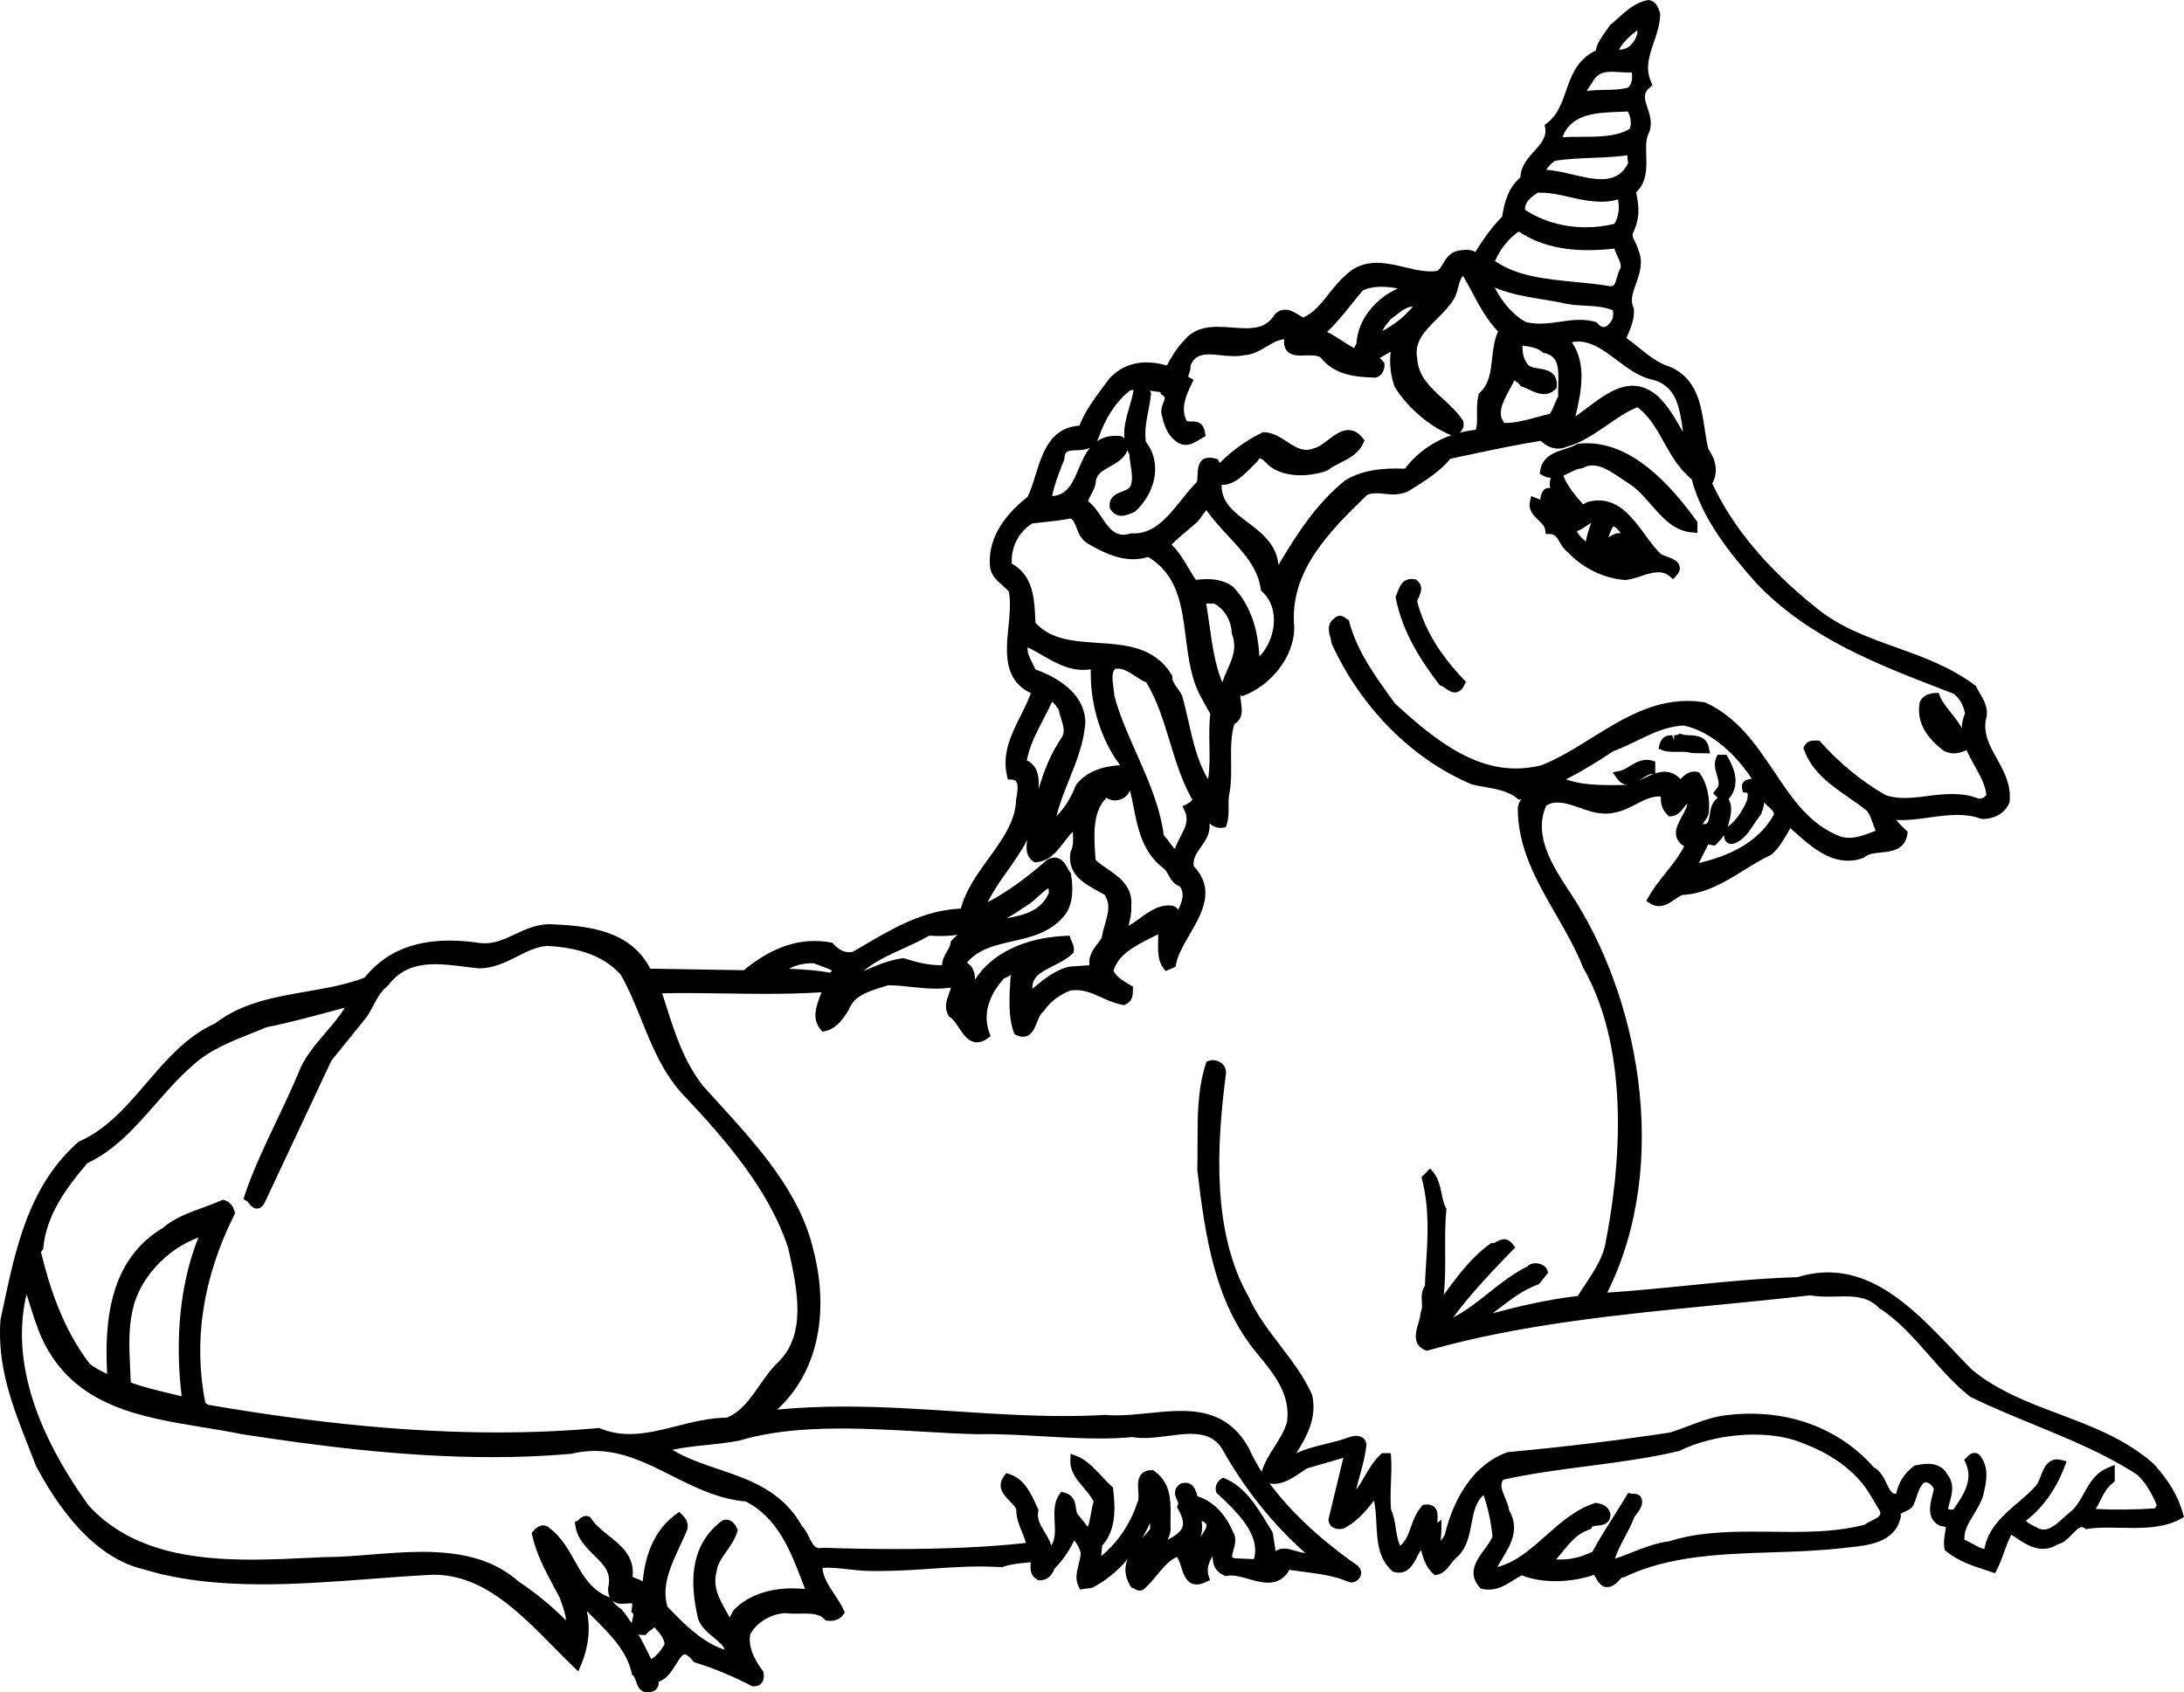 <?xml version="1.0" encoding="utf-8"?>
<!-- Generator: Adobe Illustrator 17.0.0, SVG Export Plug-In . SVG Version: 6.00 Build 0)  -->
<!DOCTYPE svg PUBLIC "-//W3C//DTD SVG 1.1//EN" "http://www.w3.org/Graphics/SVG/1.1/DTD/svg11.dtd">
<svg version="1.1" id="Layer_1" xmlns="http://www.w3.org/2000/svg" xmlns:xlink="http://www.w3.org/1999/xlink" x="0px" y="0px"
	 width="217.089px" height="168.237px" viewBox="0 0 217.089 168.237" enable-background="new 0 0 217.089 168.237"
	 xml:space="preserve">
<path d="M216.981,150.424c-0.478-1.696-1.421-3.292-2.922-4.914c-2.759-2.444-6.113-3.707-9.356-4.928
	c-3.042-1.146-6.188-2.329-8.726-4.454c-0.581-0.587-1.165-1.203-1.757-1.827c-3.473-3.663-7.409-7.813-12.51-7.813
	c-0.992,0-2.01,0.158-3.026,0.47c-3.904,0.128-7.409,0.479-11.119,0.851c-2.504,0.25-5.089,0.509-7.807,0.691
	c6.453-12.936,3.046-29.769-3.788-39.919c-1.617-2.473-3.623-5.542-2.26-8.513c0.908-0.542,2.017-0.229,3.225,0.203
	c0.844,0.301,1.715,0.612,2.661,0.612c0.354,0,0.702-0.046,0.995-0.127c0.729-0.137,1.399-0.485,2.048-0.821
	c0.847-0.439,1.661-0.841,2.449-0.745c-0.015,0.652,0.091,1.301,0.675,1.827l0.156,0.141l0.21-0.013
	c0.61-0.038,0.99-0.532,1.296-0.93c0.071-0.093,0.189-0.246,0.31-0.347c-0.067,0.41-0.313,0.856-0.551,1.291
	c-0.379,0.691-0.771,1.405-0.522,2.118c0.117,0.338,0.361,0.621,0.74,0.855c-0.449,0.889-1.108,1.722-1.802,2.597
	c-0.61,0.771-1.241,1.567-1.729,2.421l-0.236,0.416l0.404,0.255c0.271,0.171,0.559,0.257,0.856,0.257
	c0.607,0,1.126-0.356,1.584-0.672c0.266-0.183,0.518-0.356,0.743-0.436c2.372-0.135,4.283-1.321,6.133-2.468
	c0.894-0.555,1.738-1.078,2.631-1.49l0.122-0.08c0.74-0.657,1.181-1.432,1.607-2.181c0.08-0.143,0.161-0.284,0.243-0.424
	c0.146,0.128,0.293,0.259,0.443,0.393c1.498,1.332,3.195,2.842,5.295,2.842c0.497,0,0.997-0.088,1.487-0.261l0.17-0.102
	c0.369-0.335,0.981-0.394,1.63-0.456c0.992-0.096,2.352-0.226,2.604-1.79l0.044-0.266l-0.199-0.183
	c-0.354-0.325-0.691-0.649-0.945-0.993c1.105,0.062,2.313-0.104,3.43-0.265c1.843-0.266,3.595-0.401,4.931,0.133l0.186,0.036
	c1.269,0,2.274-0.604,2.692-1.614l0.036-0.149c0.143-1.688-0.582-2.992-1.283-4.255c-0.703-1.265-1.366-2.46-1.076-3.9
	c0.32-1.013-0.211-1.912-0.638-2.636c-0.112-0.191-0.224-0.379-0.316-0.564l-0.053-0.104l-0.093-0.071
	c-2.412-1.822-5.167-2.81-7.832-3.766c-2.926-1.05-5.688-2.042-8.087-4.053c-4.785-3.852-8.211-7.97-10.187-12.243
	c0.571-1.03,0.441-2.225-0.377-3.403c-0.17-0.657-0.276-1.362-0.389-2.106c-0.351-2.319-0.748-4.948-3.455-6.093
	c-1.176-0.369-2.107-1.12-3.095-1.916c-0.394-0.317-0.798-0.642-1.22-0.942c0.021-0.048,0.043-0.096,0.064-0.144
	c0.345-0.771,0.735-1.646,0.684-2.689l-0.044-0.184c-0.337-0.735-0.069-1.479,0.239-2.342c0.367-1.026,0.784-2.189,0.228-3.435
	c-0.067-0.292-0.2-0.553-0.318-0.784c-0.237-0.468-0.314-0.668-0.149-0.961c0.667-1.446,0.56-2.532,0.262-3.938
	c1.088-1.029,1.046-2.432,1.008-3.679c-0.026-0.869-0.052-1.69,0.289-2.296l0.042-0.096c0.277-0.889,0.016-1.671-0.216-2.361
	c-0.312-0.931-0.432-1.404,0.229-1.977l0.275-0.239l-0.143-0.335c-0.595-1.395-0.173-2.621,0.274-3.918
	c0.302-0.875,0.613-1.78,0.636-2.779l0.002-0.088l-0.063-0.188c-0.117-0.367-0.313-0.981-0.973-1.145L163.892,0l-0.101,0.016
	c-1.17,0.188-2.068,0.992-2.937,1.77c-0.259,0.232-0.517,0.463-0.776,0.671l-0.117,0.134c-0.13,0.217-0.281,0.426-0.431,0.634
	c-0.367,0.511-0.778,1.082-0.906,1.786c-1.882,0.921-2.437,2.512-2.973,4.053c-0.424,1.216-0.823,2.365-1.872,3.173l-0.237,0.184
	l0.05,0.296c0.156,0.917-0.424,1.564-1.095,2.314c-0.632,0.705-1.341,1.498-1.366,2.592c-1.255,1.1-1.599,2.523-1.813,3.908
	c-1.107,1.132-1.946,2.346-2.672,3.525c-0.492-0.327-1.335-0.241-1.986-0.059c-0.668,0.26-0.973,0.787-1.218,1.21
	c-0.187,0.323-0.336,0.582-0.604,0.732c-1.021,0.146-2.075-0.107-3.208-0.375c-0.912-0.214-1.854-0.437-2.777-0.437
	c-1.272,0-2.316,0.433-3.157,1.293c-0.603,0.517-1.111,1.161-1.603,1.784c-0.769,0.975-1.497,1.899-2.544,2.356
	c-0.153-0.066-0.32-0.17-0.495-0.278c-0.375-0.233-0.801-0.498-1.296-0.498c-0.349,0-0.675,0.131-0.972,0.39l-0.096,0.113
	c-0.593,0.958-1.409,1.348-2.816,1.348c-0.449,0-0.912-0.037-1.374-0.072c-0.488-0.038-0.977-0.076-1.452-0.076
	c-1.035,0-2.35,0.154-3.31,1.319c-0.759,0.758-1.341,1.742-1.75,2.524c-2.354-0.667-4.33-0.237-5.751,1.341
	c-0.197,0.273-0.398,0.543-0.599,0.812c-0.886,1.189-1.8,2.416-2.343,3.831c-2.895,0.189-3.677,2.703-4.37,4.931
	c-0.242,0.781-0.473,1.521-0.779,2.137c-2.678,2.127-3.938,4.444-3.745,6.899c0.093,0.925,0.734,1.478,1.301,1.966
	c0.214,0.186,0.419,0.361,0.579,0.545c0.205,1.076,0.08,2.331-0.042,3.546c-0.246,2.469-0.524,5.252,2.229,6.568
	c-0.262,0.738-0.625,1.464-1.006,2.225c-0.923,1.841-1.877,3.744-1.367,5.979l0.085,0.373l0.382,0.016
	c0.273,0.011,0.376,0.102,0.43,0.169c0.289,0.369,0.099,1.322,0.018,1.767c-0.056,2.203-1.363,4.005-2.748,5.912
	c-1.114,1.536-2.265,3.121-2.753,4.973c-3.669,0.162-6.667,1.917-9.569,3.616c-0.396,0.232-0.793,0.464-1.19,0.692
	c-0.701,0.121-1.283-0.115-1.904-0.787l-0.113-0.122l-0.164-0.03c-2.896-0.531-5.719,0.362-8.639,2.76l-9.295-0.155
	c-1.924-3.751-6.006-4.245-9.693-4.407c-1.47-0.09-2.629,0.463-3.754,0.987c-1.237,0.578-2.325,1.113-3.875,0.812
	c-5.053-0.666-8.629,0.479-11.082,3.503c-1.799,0.695-3.806,1.042-5.749,1.378c-3.164,0.547-6.435,1.111-9.102,3.172
	c-2.834,1.271-4.862,3.639-6.822,5.928c-1.929,2.253-3.923,4.582-6.659,5.792l-0.129,0.082c-4.871,4.3-6.171,10.388-7.428,16.275
	l-0.297,1.408c-0.33,4.646,1.206,8.554,2.69,12.334c0.277,0.705,0.554,1.41,0.846,2.18c3.116,5.85,6.701,9.3,10.626,10.246
	c3.302,1.02,7.194,1.515,11.899,1.515c3.596,0,7.249-0.276,10.782-0.544c2.119-0.161,4.12-0.313,6.072-0.405l0.17-0.002
	c4.822,0,8.4,3.632,11.86,7.143c0.664,0.674,1.317,1.337,1.968,1.962l0.523,0.502l0.283-0.667c0.755-1.775,0.942-3.634,0.567-5.332
	c0.242,0.247,0.485,0.49,0.726,0.73c1.667,1.663,3.241,3.234,3.739,5.441l0.038,0.168l0.134,0.109
	c0.109,0.089,0.18,0.312,0.249,0.526c0.132,0.413,0.353,1.104,1.157,1.104c0.143,0,0.294-0.023,0.5-0.084
	c0.553-0.207,0.609-0.675,0.602-0.975c0.809-0.258,1.313-1.067,1.73-1.739c0.274-0.441,0.616-0.99,0.852-0.99
	c0.066,0,0.322,0.048,0.817,0.668l0.097,0.12l0.148,0.046c1.793,0.548,3.667,1.323,5.569,2.304l0.108,0.056h0.121
	c0.332,0,0.591-0.104,0.771-0.309c0.266-0.301,0.254-0.701,0.214-1.015l-0.017-0.132l-0.079-0.105
	c-1.027-1.372-1.429-2.555-1.228-3.612c0.608-1.151,1.97-1.991,3.422-2.11c0.366,0.05,0.732,0.057,1.014,0.057l0.938-0.01
	c0.906,0,1.557,0.093,1.998,0.557l0.123,0.129l0.177,0.022c0.671,0.08,1.209-0.102,1.556-0.584l0.171-0.238l-0.125-0.266
	c-0.259-0.554-0.6-1.068-0.929-1.566c-0.573-0.865-1.118-1.688-1.162-2.601c0.841-0.044,1.673,0.048,2.561,0.147
	c0.741,0.083,1.507,0.169,2.285,0.169l0.266-0.004l0.519,0.003c1.892,0,3.602-0.117,5.254-0.231
	c2.273-0.156,4.398-0.302,6.871-0.153l0.104,0.007l0.099-0.037c0.662-0.243,1.384-0.317,2.147-0.396
	c0.194-0.021,0.389-0.04,0.582-0.063c0.004,0.087,0.001,0.183-0.005,0.297c-0.018,0.41-0.046,1.029,0.662,1.434l0.115,0.065h0.133
	c0.686,0,1.179-0.388,1.466-1.151c0.816-0.835,1.462-1.763,1.96-2.818c0.318,0.399,0.558,0.863,0.641,1.24
	c0,0.363-0.097,0.743-0.198,1.145c-0.181,0.709-0.367,1.442-0.028,2.167l0.157,0.335l1.129-0.16l0.162-0.053
	c1.394-0.731,2.519-1.713,3.424-2.782c-0.293,0.757-0.312,1.612,0.262,2.593l0.142,0.221l0.206,0.051
	c0.134,0.095,0.335,0.238,0.604,0.238c0.168,0,0.406-0.057,0.612-0.317c0.441-0.408,0.806-0.853,1.158-1.281
	c0.602-0.733,1.129-1.375,1.925-1.745c0.199,0.229,0.327,0.64,0.452,1.039c0.225,0.716,0.531,1.695,1.53,1.695
	c0.279,0,0.582-0.081,0.926-0.249l0.39-0.189l-0.133-0.413c-0.225-0.7,0.017-1.345,0.399-1.992c-0.017,0.722,0.148,1.505,1.15,1.95
	l0.142,0.063l0.152-0.027c0.643-0.12,1.398,0.104,2.141,0.313c0.639,0.181,1.3,0.368,1.926,0.368c0.943,0,1.638-0.418,2.112-1.275
	c0.395,0.059,0.804,0.111,1.22,0.165c1.623,0.208,3.302,0.423,4.705,1.046l0.203,0.043c0.411,0,0.79-0.251,0.944-0.624
	c0.141-0.34,0.06-0.72-0.28-1.048c-2.325-1.61-6.065-4.52-8.749-8.174c1.106,0.219,2.175-0.456,3.05-1.058
	c0.226-0.155,0.448-0.309,0.67-0.442l3.604-1.043l-1.489,6.156l0.014,0.096c0.075,0.511,0.496,0.827,1.099,0.827
	c0.102,0,0.202-0.009,0.296-0.024l0.141-0.046c0.987-0.494,1.967-1.403,2.982-2.769c0.16,0.693,0.199,1.46,0.24,2.262
	c0.087,1.725,0.178,3.508,1.549,4.729l0.086,0.076l0.111,0.031c0.171,0.048,0.339,0.072,0.498,0.072c1,0,1.46-0.899,1.796-1.557
	c0.137-0.267,0.266-0.52,0.403-0.686c0.224,0.888,0.537,1.773,1.189,2.338l0.188,0.163l0.243-0.052
	c0.626-0.135,1.02-0.65,1.367-1.105c0.204-0.267,0.397-0.52,0.675-0.716c0.906-0.905,1.132-2.097,1.351-3.249
	c0.217-1.144,0.408-2.155,1.2-2.848c0.452,1.33,0.743,2.681,0.885,4.107c-0.153,0.416-0.47,0.846-0.803,1.298
	c-0.769,1.042-1.725,2.339-0.482,3.766l0.11,0.127l0.165,0.034c0.212,0.044,0.424,0.066,0.632,0.066
	c0.987,0,1.736-0.476,2.461-0.935c0.281-0.179,0.551-0.35,0.825-0.487c1.977,0.805,4.887,0.764,7.191-0.05
	c0.025,0.044,0.05,0.091,0.076,0.139c0.159,0.294,0.356,0.659,0.735,0.953l0.177,0.088c0.691,0.19,1.185-0.281,1.482-0.613
	c0.105-0.116,0.266-0.293,0.333-0.293l0.218-0.05c4.396-2.123,9.63-2.294,14.691-2.459c2.177-0.071,4.428-0.145,6.578-0.377
	c0.287-0.038,0.599-0.069,0.924-0.102c1.992-0.197,4.722-0.467,5.263-3.008l0.017-0.081l-0.009-0.081
	c-0.022-0.188-0.024-0.207,0.371-0.379c0.261-0.113,0.586-0.254,0.827-0.556l0.063-0.101c0.122-0.261,0.214-0.541,0.306-0.826
	c0.178-0.55,0.346-1.07,0.778-1.432c0.403-0.082,0.767,0.269,0.94,0.645c-0.032,0.203-0.091,0.426-0.149,0.655
	c-0.234,0.92-0.589,2.31,0.704,2.984l0.637,0.142c-0.008,0.18-0.041,0.38-0.078,0.6c-0.074,0.446-0.159,0.951-0.06,1.512
	l0.032,0.182l0.142,0.117c1.183,0.977,2.595,1.438,3.961,1.883l0.907,0.3l0.193-0.388c0.289-0.579,0.504-1.172,0.712-1.745
	c0.217-0.597,0.425-1.168,0.701-1.697c0.123,0.08,0.247,0.163,0.371,0.246c0.856,0.572,1.742,1.164,2.769,1.164
	c0.498,0,0.982-0.146,1.44-0.436c0.608-0.132,1.071-0.609,1.483-1.034c0.331-0.342,0.674-0.695,0.939-0.695
	c0.081,0,0.169,0.031,0.27,0.098l0.161,0.104l0.189-0.029c0.544-0.085,1.162-0.123,2.006-0.123c0.402,0,0.813,0.008,1.227,0.017
	c0.426,0.009,0.854,0.018,1.281,0.018c1.515,0,3.254-0.106,4.676-0.893l0.347-0.191L216.981,150.424z M208.768,149.167
	c0.324-0.65,0.631-1.266,1.245-1.746l0.191-0.15v-1.646l-0.692,0.288c-1.262,0.526-1.82,1.541-2.361,2.522
	c-0.394,0.715-0.766,1.39-1.404,1.9c-0.203,0.165-0.408,0.35-0.617,0.537c-0.646,0.582-1.313,1.184-1.982,1.184
	c-0.241,0-0.482-0.077-0.758-0.247c-0.087-0.049-0.187-0.098-0.29-0.148c-0.396-0.194-0.629-0.333-0.718-0.493
	c1.64-1.245,2.997-3.142,3.843-5.377l0.198-0.525l-0.545-0.137c-0.138-0.034-0.273-0.052-0.402-0.052
	c-0.998,0-1.364,0.967-1.632,1.673c-0.128,0.338-0.261,0.688-0.427,0.88c-0.514,0.61-1.152,1.157-1.83,1.735
	c-1.464,1.252-2.976,2.543-3.337,4.613c-0.359-0.058-0.732-0.264-1.125-0.48c-0.277-0.153-0.563-0.311-0.865-0.43
	c-0.064-0.89,0.421-1.686,0.932-2.523c0.366-0.6,0.744-1.22,0.944-1.911l0.026-0.113c0.274-1.194,0.615-2.681-0.394-3.88
	l-0.159-0.125c-0.109-0.055-0.224-0.082-0.341-0.082c-0.351,0-0.577,0.235-0.781,0.447l-0.246,0.246l0.146,0.316
	c0.726,1.58-0.063,2.982-1.222,4.623l-0.16,0.003c-0.232,0-0.327-0.026-0.367-0.058c0.042-0.235,0.106-0.468,0.169-0.698
	c0.234-0.861,0.5-1.836-0.27-2.785c-0.372-0.669-1.009-1.008-1.891-1.008c-0.439,0-0.875,0.082-1.225,0.147l-0.114,0.021
	l-0.093,0.069c-0.912,0.681-1.528,1.659-1.729,2.725c-0.414,0.062-0.593-0.246-0.96-1.005c-0.29-0.6-0.616-1.276-1.271-1.618
	c-3.024-3.436-7.364-5.326-12.231-5.326c-0.728,0-1.473,0.042-2.199,0.124c-1.382,0.115-2.707,0.614-3.989,1.097
	c-0.62,0.233-1.245,0.469-1.812,0.647c-5.012,0.768-10.435,1.425-16.117,1.953l-0.128,0.029c-4.193,1.555-5.699,6.188-6.166,8.207
	l-0.39,0.597c-0.008-0.158,0.005-0.341,0.022-0.564c0.016-0.192,0.031-0.391,0.031-0.595v-0.938l-0.403,0.271
	c0.002-0.097,0.007-0.192,0.011-0.266c0.023-0.424,0.05-0.904-0.27-1.241c-0.225-0.237-0.526-0.341-0.987-0.279l-0.188,0.023
	l-0.125,0.143c-0.566,0.644-0.819,1.355-1.063,2.044c-0.259,0.729-0.488,1.374-1.063,1.881c-0.252-0.464-0.345-1.07-0.441-1.705
	c-0.099-0.646-0.2-1.313-0.48-1.917c-0.074-0.854-0.038-1.81-0.003-2.733c0.032-0.853,0.063-1.657,0.013-2.384l-0.033-0.465h-0.888
	l-0.146,0.14c-0.694,0.668-1.15,1.451-1.592,2.209c-0.265,0.455-0.523,0.898-0.822,1.295c0.11-0.459,0.237-0.923,0.362-1.379
	c0.272-0.994,0.555-2.022,0.669-3.111c-0.044-0.543-0.425-0.88-0.993-0.88c-0.331,0-0.672,0.113-0.875,0.181
	c-0.683,0.256-1.403,0.432-2.166,0.618c-0.994,0.243-2.009,0.492-2.939,0.93c1.022-1.642,2.077-3.497,1.581-5.753l-0.031-0.096
	c-0.784-1.767-2.005-3.365-3.185-4.912c-1.146-1.501-2.329-3.053-3.089-4.757c-3.719-6.507-3.171-15.25-2.28-22.122
	c0.06-0.36-0.032-0.706-0.26-0.975c-0.34-0.4-0.967-0.569-1.443-0.391l-0.226,0.086l-0.073,0.23
	c-0.808,2.546-0.81,5.123-0.813,7.852c0,0.854-0.001,1.726-0.023,2.688c0.828,7.032,1.842,13.252,5.872,18.145l0.094,0.114
	c1.695,2.063,3.297,4.014,2.962,6.732c-0.218,0.871-0.745,1.703-1.255,2.508c-0.502,0.793-1.02,1.609-1.269,2.496
	c-0.486-0.758-0.92-1.543-1.282-2.352c-1.8-3.277-4.554-3.698-6.751-3.698c-1.063,0-2.172,0.113-3.243,0.223
	c-1.052,0.106-2.14,0.218-3.163,0.218c-0.354,0-0.703-0.013-1.121-0.045c-1.31,0.075-2.649,0.112-4.097,0.112
	c-3.608,0-7.269-0.237-10.808-0.468c-3.589-0.232-7.3-0.474-11.008-0.474c-2.395,0-4.599,0.101-6.695,0.304
	c3.92-3.583,5.268-9.404,3.601-15.889c-1.347-5.733-5.524-10.315-9.563-14.746c-0.461-0.506-0.92-1.01-1.355-1.491
	c-1.938-2.422-2.867-5.352-3.765-8.185c-0.114-0.359-0.228-0.719-0.343-1.076c2.111-0.043,4.196-0.014,6.281,0.016
	c1.332,0.019,2.664,0.038,4.003,0.038c2.108,0,3.893-0.05,5.549-0.153c-0.045,0.127-0.095,0.258-0.145,0.393
	c-0.368,0.975-0.826,2.188,0.033,3.282l0.197,0.251l0.31-0.072c1.144-0.267,1.792-1.274,2.266-2.01l0.048-0.097
	c0.514-1.383,1.896-1.814,3.232-2.23c0.229-0.071,0.456-0.143,0.675-0.217c0.907,0.006,1.7,0.095,2.468,0.181
	c1.254,0.141,2.508,0.24,3.766,0.055c-0.018,0.169-0.091,0.376-0.191,0.647c-0.208,0.56-0.492,1.326-0.035,2.128l0.063,0.11
	l0.108,0.067c0.306,0.188,0.59,0.618,0.864,1.033c0.449,0.68,0.959,1.451,1.808,1.451c0.341,0,0.681-0.126,1.038-0.385l0.304-0.221
	l-0.126-0.353c-0.792-2.22,0.334-4.146,1.471-5.407c0.265-0.069,0.479-0.212,0.661-0.338c-0.003,0.035-0.005,0.07-0.008,0.105
	c-0.127,1.794-0.284,4.025,0.309,5.604l0.07,0.188l0.182,0.087c0.234,0.112,0.45,0.167,0.66,0.167c0.832,0,1.146-0.799,1.398-1.44
	c0.16-0.407,0.326-0.829,0.567-0.998l0.131-0.137c0.695-1.071,1.787-1.686,2.599-2.017c1.177-0.19,2.109,0.232,3.112,0.684
	c0.657,0.296,1.337,0.603,2.101,0.736l0.161,0.028l0.147-0.072c0.714-0.355,0.714-1.006,0.714-1.48v-0.291l-0.253-0.144
	c-0.654-0.373-1.369-0.816-1.679-1.408c0.462-1.662,2.198-2.529,3.88-3.369c0.188-0.094,0.373-0.187,0.555-0.279
	c0.014,0.242,0.008,0.512,0.002,0.789c-0.018,0.851-0.038,1.814,0.506,2.553l0.234,0.318l0.99-0.423l0.051-0.261
	c0.182-0.944,0.749-1.92,1.35-2.953c1.224-2.103,2.606-4.482,0.411-6.792c-0.123-0.712,0.265-1.266,0.709-1.9
	c0.46-0.658,0.976-1.395,0.847-2.349c0.352,0.288,0.777,0.511,1.325,0.421l0.301-0.047l0.097-0.289
	c0.196-0.59,0.188-1.174,0.181-1.739c-0.007-0.482-0.013-0.938,0.109-1.435c0.167-1,0.154-2.037,0.143-3.039
	c-0.016-1.318-0.031-2.566,0.321-3.755c0.894-0.503,0.761-1.445,0.672-2.083c-0.048-0.338-0.081-0.608-0.051-0.827l0.149,0.149
	l0.305-0.121c2.367-0.936,4.883-3.607,4.881-6.763c-0.523-5.557,3.586-9.58,7.24-13.127c0.502-0.22,1.116-0.185,1.717-0.112
	c0.822,0.099,1.609,0.119,2.393-0.263l0.36-0.226c1.352-0.846,2.748-1.719,3.833-3.006c0.681-0.141,1.356-0.285,2.03-0.428
	c2.352-0.5,4.576-0.973,6.926-1.341c0.53,0.499,1.141,0.771,1.74,0.771c0.301,0,0.596-0.067,0.794-0.168
	c1.502-0.398,2.793-1.292,4.042-2.156c1.017-0.703,1.98-1.37,3.042-1.79c1.172,0.877,1.859,2.106,2.584,3.402
	c0.734,1.313,1.493,2.669,2.808,3.769c1.017,3.906,3.818,7.409,6.443,10.337c5.161,5.422,12.038,8.067,18.689,10.625l0.891,0.343
	c0.6,0.47,0.965,1.093,1.142,1.95c-0.211,0.512-0.31,0.997-0.327,1.462c-0.301-0.563-0.702-1.064-1.078-1.532
	c-0.445-0.554-0.866-1.077-1.09-1.636l-0.125-0.314h-0.339c-0.781,0-1.59,0.492-1.586,1.254c-0.2,1.613,0.64,3.165,2.43,4.487
	l0.111,0.063c0.344,0.137,0.621,0.197,0.899,0.197c0.276,0,0.553-0.058,0.924-0.192l0.319-0.116l0.001-0.044
	c0.234,0.543,0.522,1.068,0.814,1.586c0.547,0.972,1.065,1.894,1.172,2.898c-0.275,0.329-0.494,0.37-0.641,0.37
	c-0.14,0-0.303-0.043-0.533-0.146c-1.37-0.464-3.125-0.332-4.725-0.109c-1.612,0.225-3.142,0.31-4.159-0.123
	c-2.283-1.299-4.496-3.107-6.399-5.229l-0.148-0.166l-0.464-0.003c-0.205,0-0.747,0-1.023,0.552l-0.097,0.192l0.074,0.203
	c0.808,2.212,2.661,3.494,4.453,4.734c0.637,0.44,1.239,0.857,1.799,1.314c0.265,0.356,0.423,0.801,0.589,1.27
	c0.082,0.232,0.166,0.469,0.267,0.702c-0.158,0.059-0.315,0.119-0.473,0.181c-1.029,0.397-2.062,0.71-2.999,0.399
	c-3.047-1.138-4.771-3.706-6.597-6.426c-1.777-2.646-3.614-5.384-6.795-6.877l-0.132-0.041c-0.569-0.094-1.146-0.141-1.713-0.141
	c-3.604,0-6.62,1.874-9.538,3.687c-1.63,1.013-3.315,2.06-4.991,2.714c-0.845,0.209-1.695,0.315-2.528,0.315
	c-4.819,0.001-8.813-3.578-11.999-6.441c-1.851-2.537-3.765-5.16-4.55-8.088l-0.05-0.225l-0.204-0.1
	c-0.139-0.123-0.372-0.329-0.689-0.329c-0.206,0-0.391,0.086-0.532,0.244c-0.804,0.546-0.557,1.412-0.422,1.884
	c0.048,0.168,0.098,0.343,0.098,0.451l0.046,0.208c2.928,6.379,7.977,11.464,13.915,13.973c0.338,0.092,0.75,0.164,1.199,0.242
	c1.087,0.188,2.44,0.422,3.289,1.128l0.184,0.153l0.246-0.049c-0.134,0.207-0.273,0.448-0.338,0.812
	c-0.038,4.013,1.902,7.38,3.779,10.637c0.969,1.681,1.97,3.418,2.703,5.274c4.92,8.583,3.541,20.704,2.277,27.188
	c-0.231,1.576-1.107,2.899-2.036,4.301c-0.258,0.39-0.516,0.778-0.759,1.174c-2.918,0.334-5.905,1.031-8.458,1.715
	c0.26-0.192,0.515-0.386,0.767-0.577c1.19-0.905,2.315-1.761,3.703-2.266l0.132-0.048l0.907-1.138l-0.085-0.257
	c-0.222-0.672-1.453-0.953-1.991-0.352c-1.389,0.678-2.653,1.679-3.878,2.648c-1.174,0.93-2.298,1.82-3.481,2.408
	c1.62-2.215,3.842-4.574,5.863-6.645l0.304-0.311l-0.265-0.344c-0.241-0.313-0.527-0.473-0.851-0.473
	c-0.295,0-0.54,0.137-0.737,0.247c-0.119,0.067-0.254,0.143-0.339,0.143h-0.001l-0.184-0.017l-0.15,0.107
	c-1.792,1.278-3.157,3.117-4.478,4.896c-0.035,0.048-0.071,0.096-0.106,0.144c0.161-1.342,0.153-2.853,0.146-4.315
	c-0.007-1.366-0.015-2.777,0.112-4.076l0.014-0.149l-0.069-0.132c-0.207-0.394-0.309-0.883-0.416-1.401
	c-0.151-0.724-0.307-1.472-0.779-2.053l-0.351-0.432l-0.86,0.867l0.065,0.271c0.715,2.94,0.563,5.424,0.388,8.299
	c-0.044,0.717-0.09,1.456-0.123,2.23c-0.366,0.552-0.327,1.12-0.297,1.583c0.025,0.365,0.046,0.68-0.097,0.984l-0.048,0.213
	c0,0.251-0.104,0.603-0.206,0.942c-0.253,0.847-0.634,2.126,0.677,2.672l0.161,0.066l0.168-0.048
	c9.088-2.589,19.098-3.568,28.777-4.515c3.022-0.296,6.147-0.602,9.184-0.951c0.527,0.092,1.082,0.133,1.783,0.133
	c0.293,0,0.582-0.007,0.868-0.014c0.271-0.007,0.538-0.013,0.803-0.013c1.375,0,2.421,0.193,3.386,1.156l0.085,0.068
	c1.824,1.158,3.381,2.932,4.886,4.647c1.262,1.438,2.565,2.924,4.045,4.078l0.088,0.055c2.063,1.011,4.204,1.891,6.274,2.741
	c3.496,1.437,7.111,2.922,10.293,5.001c0.738,0.698,1.353,1.659,1.925,3.014c-0.075,0.161-0.164,0.271-0.235,0.318
	c-1.786,0.126-4.117,0.149-5.835,0.057C208.484,149.736,208.627,149.449,208.768,149.167z M176.123,152.272
	c-0.648-0.007-1.297-0.014-1.943-0.014c-2.737,0-5.642,0.118-8.25,0.958c-1.346,0.169-2.604,0.665-3.823,1.144
	c-0.543,0.214-1.066,0.42-1.58,0.591c0.232-0.747,0.605-1.445,0.994-2.174c0.301-0.563,0.611-1.146,0.875-1.813
	c0.045-0.164,0.167-0.319,0.309-0.5c0.233-0.298,0.523-0.668,0.523-1.208c0-0.127-0.04-0.763-0.84-0.763l-0.187,0.005l-0.361-0.092
	l-0.191,0.318c-0.407,0.679-0.835,1.356-1.261,2.031c-0.728,1.153-1.479,2.344-2.103,3.503c-1.238,0.596-2.37,0.832-3.611,0.762
	c0.253-0.282,0.484-0.565,0.711-0.843c0.746-0.913,1.391-1.701,2.563-2.113l0.191-0.067l0.09-0.181
	c0.049-0.097,0.258-0.124,0.549-0.152c0.421-0.04,1.298-0.123,1.298-1.104l-0.015-0.121c-0.14-0.558-0.614-0.922-1.339-1.026
	l-0.115-0.017l-0.11,0.036c-1.896,0.615-3.397,1.948-4.849,3.236c-1.525,1.354-2.977,2.642-4.814,3.11
	c0.146-0.27,0.312-0.543,0.481-0.824c0.837-1.379,1.783-2.939,0.687-4.829c-0.062-0.437-0.236-0.851-0.405-1.252
	c-0.333-0.792-0.514-1.288-0.177-1.778c2.716-0.609,5.597-0.984,8.385-1.348c3.008-0.391,6.118-0.796,9.063-1.497l0.104-0.038
	c3.367-1.655,8.228-2.091,11.52-1.009c1.996,0.708,4.542,1.82,6.524,4.144c0.532,0.64,0.919,1.302,1.328,2.004
	c0.177,0.304,0.355,0.609,0.547,0.915c0.076,0.388-0.134,0.554-0.855,0.909c-0.24,0.118-0.487,0.239-0.7,0.396
	c-2.366,0.628-4.896,0.715-7.28,0.715C177.412,152.286,176.768,152.279,176.123,152.272z M126.527,152.46l-0.075-0.211
	c-0.173-0.271-0.346-0.555-0.521-0.844c-1.015-1.667-2.164-3.556-4.105-4.401l-0.268-0.116l-0.232,0.174
	c-0.383,0.287-0.552,0.707-0.462,1.151l0.031,0.155l0.218,0.206c1.883,1.781,4.205,3.979,3.529,6.418l-1.982-0.089
	c-0.219-0.094-0.243-0.173-0.06-0.808c0.146-0.506,0.346-1.198-0.022-1.77c-0.76-1.832-2.016-3.096-3.555-3.588
	c-0.011-0.036-0.021-0.073-0.031-0.111c-0.121-0.428-0.345-1.223-1.17-1.223c-0.133,0-0.275,0.023-0.423,0.069l-0.175,0.096
	c-0.674,0.572-0.39,1.198-0.237,1.535c0.117,0.259,0.156,0.368,0.101,0.498l-0.098,0.229l0.123,0.216
	c0.414,0.728,0.556,1.289,0.433,1.718c-0.156,0.54-0.779,0.928-1.49,1.314c0.147-0.29,0.258-0.608,0.306-0.969
	c-0.022-0.42-0.016-0.848-0.009-1.273c0.025-1.604,0.054-3.422-1.614-4.598l-0.13-0.092h-0.158c-0.417,0-0.746,0.125-0.978,0.373
	c-0.414,0.443-0.37,1.098-0.327,1.731c0.025,0.39,0.056,0.831-0.057,1.031l-0.041,0.094c-0.654,2.061-1.99,4.021-3.587,5.313
	c0.016-0.236,0.037-0.468,0.059-0.695l0.03-0.334c1.372-1.501,1.329-3.67,1.1-5.605l-0.021-0.187l-0.14-0.126
	c-0.339-0.307-0.673-0.661-1.007-1.017c-0.752-0.799-1.529-1.625-2.411-1.96l-0.652-0.249l-0.025,0.698
	c-0.038,1.077,0.652,1.892,1.321,2.68c0.396,0.466,0.771,0.909,0.986,1.384c-0.115,0.391-0.188,0.797-0.26,1.191
	c-0.086,0.474-0.169,0.93-0.314,1.317l-1.01-1.272c-0.102-0.124-0.133-0.354-0.166-0.597c-0.069-0.508-0.174-1.276-1.128-1.527
	l-0.339-0.09l-0.2,0.289c-0.545,0.792-0.497,1.768-0.45,2.712c0.045,0.901,0.085,1.71-0.341,2.331
	c-0.155-0.512-0.425-0.955-0.674-1.365c-0.406-0.668-0.758-1.245-0.62-1.999l0.027-0.154l-0.179-0.396
	c-0.541-1.201-1.214-2.696-2.689-3.169l-0.341-0.108l-0.214,0.287c-0.808,1.093,0.012,1.933,0.555,2.488
	c0.303,0.31,0.616,0.63,0.653,0.854c0,0.819,0.308,1.574,0.579,2.24c0.152,0.373,0.299,0.732,0.383,1.074
	c-3.595,0.402-7.969,0.605-13.012,0.605c-2.277,0-4.671-0.042-7.116-0.125l-0.058-0.002l-0.057,0.012
	c-0.633,0.13-0.873-0.177-1.31-1.061c-0.191-0.387-0.389-0.786-0.691-1.094c-1.965-3.52-5.198-4.614-8.325-5.674
	c-1.558-0.527-3.159-1.069-4.577-1.917c1.121-0.244,2.304-0.366,3.458-0.486c1.047-0.108,2.129-0.22,3.205-0.433
	c2.744-0.819,5.965-1.201,10.139-1.201c2.687,0,5.398,0.157,8.021,0.309c1.952,0.113,3.797,0.221,5.575,0.26
	c2.028-0.048,4.243,0.082,6.395,0.204c1.89,0.108,3.843,0.22,5.696,0.22c1.218,0,2.284-0.048,3.257-0.145
	c0.944,0.196,2.255,0.062,3.48-0.104c0.773-0.104,1.573-0.211,2.311-0.211c1.501,0,2.46,0.459,3.098,1.465
	c2.23,3.993,5.073,7.55,8.284,10.377c-0.268-0.014-0.594-0.105-0.909-0.195c-0.658-0.188-1.353-0.452-2.049,0.013
	c-0.033-0.311-0.085-0.62-0.137-0.926C126.604,153.003,126.559,152.728,126.527,152.46z M119.447,151.181
	c0.349,0.162,0.441,0.306,0.466,0.376c0.09,0.255-0.248,0.756-0.584,1.209C119.524,152.246,119.51,151.738,119.447,151.181z
	 M71.232,156.214c0.076-0.712,0.516-1.335,0.981-1.995c0.417-0.591,0.849-1.202,1.068-1.938l0.05-0.168l-0.066-0.162
	c-0.289-0.715-0.881-1.046-1.424-0.815l-0.104,0.061c-3.428,2.604-3.02,6.624-2.42,9.392c0.152,0.978,0.933,1.621,1.622,2.19
	c0.568,0.469,0.976,0.825,1.102,1.221c-2.123-0.669-3.977-2.469-5.702-4.29c-0.605-2.053,0.333-4.061,1.24-6.003
	c0.259-0.556,0.516-1.106,0.736-1.651l0.031-0.116c0.094-0.647-0.252-1.08-0.521-1.349l-0.303-0.304l-0.346,0.254
	c-1.913,1.403-3.017,3.644-3.29,6.671c-0.212-0.151-0.441-0.231-0.625-0.296c-0.225-0.079-0.328-0.123-0.384-0.188
	c0.228-2.003-1.153-3.104-2.376-4.08c-0.65-0.519-1.323-1.056-1.744-1.704l-0.094-0.146l-0.164-0.056
	c-0.467-0.155-0.838,0.174-0.986,0.343c-0.024,0.027-0.046,0.057-0.05,0.063l-0.323,0.162l0.052,0.357
	c0.189,1.301,1.067,2.159,1.841,2.917c0.985,0.965,1.764,1.727,1.427,3.206l-0.013,0.1c-0.008,0.369,0.047,0.669,0.17,0.907
	l-0.14-0.055c-1.713-0.675-2.5-2.072-3.333-3.552c-0.673-1.195-1.37-2.433-2.531-3.296c-0.169-0.17-0.381-0.26-0.614-0.26
	c-0.488,0-0.862,0.398-1,0.57l-0.15,0.187l0.051,0.234c0.406,1.849,1.282,3.484,2.128,5.065c0.213,0.397,0.426,0.796,0.606,1.136
	l0.107,0.302c0.225,0.628,0.469,1.311,0.526,1.953c-1.453-1.444-3.125-2.817-4.668-3.827c-2.34-2.065-5.307-2.987-9.622-2.987
	c-1.695,0-3.425,0.138-5.097,0.271c-1.63,0.13-3.171,0.253-4.666,0.254l-1.183,0.056c-1.958,0.096-3.984,0.193-6.006,0.193
	c-5.289,0-11.919-0.621-16.25-5.424c-5.545-7.736-7.604-14.78-6.134-20.967c0.074,0.235,0.147,0.473,0.221,0.71
	c0.392,1.266,0.798,2.573,1.357,3.8c3.132,6.635,9.709,7.708,16.069,8.745c1.304,0.213,2.536,0.414,3.771,0.668
	c7.318,1.127,15.998,2.279,24.894,2.279c2.665,0,5.268-0.106,7.813-0.329c0.79-0.192,1.555-0.286,2.339-0.286
	c2.773,0,5.138,1.189,7.642,2.448c2.286,1.149,4.649,2.338,7.377,2.572c3.23,1.66,4.493,4.994,5.714,8.22
	c0.061,0.16,0.122,0.32,0.182,0.479c-2.993-0.274-5.475,0.432-7.081,2.09c-0.147,0.196-0.248,0.417-0.345,0.63
	c-0.015,0.032-0.034,0.075-0.056,0.121c-0.111-0.203-0.226-0.405-0.341-0.607C71.49,158.936,70.816,157.754,71.232,156.214z
	 M60.817,159.072c0.349,0.358,0.842,0.36,1.008,0.36c0.001,0,0.002,0,0.003,0c0.148,0,0.304-0.013,0.457-0.025
	c0.121-0.011,0.241-0.021,0.353-0.021c0.13,0,0.178,0.014,0.181,0.013c0.011,0.023,0.058,0.163-0.023,0.58l-0.048,0.248l0.171,0.186
	c0.072,0.079,0.001,0.364-0.05,0.572c-0.029,0.119-0.062,0.248-0.081,0.381c-0.295-0.453-0.612-0.898-0.959-1.332l-0.125-0.111
	c-0.335-0.21-0.64-0.503-0.907-0.872C60.803,159.057,60.81,159.065,60.817,159.072z M63.939,162.531h0.257l0.149-0.209
	c0.05-0.069,0.178-0.157,0.302-0.243c0.123-0.086,0.271-0.188,0.408-0.32c0.478,0.542,1.001,1.148,1,1.708
	c-0.302,0.539-0.788,1.162-1.326,1.464c-0.397-0.816-0.807-1.643-1.269-2.454C63.661,162.531,63.849,162.531,63.939,162.531z
	 M32.348,102.673c-1.048,1.225-2.131,2.49-2.688,3.985c-0.668,1.617-1.439,3.232-2.184,4.795c-1.13,2.369-2.298,4.818-3.156,7.36
	l-0.112,0.386l0.338,0.209c0.044,0.026,0.142,0.147,0.2,0.22c0.187,0.231,0.419,0.519,0.798,0.519c0.286,0,0.526-0.164,0.735-0.525
	l6.663-14.189l3.461-4.275c0.28-0.4,0.501-0.814,0.716-1.216c0.385-0.722,0.75-1.403,1.419-1.944l0.082-0.083
	c1.1-1.427,2.533-2.063,4.644-2.063c0.992,0,2.054,0.136,3.081,0.268c0.374,0.048,0.747,0.096,1.165,0.141l0.109,0.001
	c1.445,0,2.622-0.594,3.76-1.168c1.011-0.51,1.966-0.991,3.018-1.063c3.376,0.191,5.694,1.095,7.29,2.841
	c0.828,1.438,1.463,3.015,2.079,4.54c0.978,2.426,1.99,4.935,3.835,7.086c4.375,4.639,8.809,9.666,10.75,15.585l0.083,0.38
	c0.787,3.609,1.767,8.102-1.027,10.895c-0.764,0.721-1.369,1.588-1.955,2.427c-0.934,1.337-1.817,2.601-3.229,3.145
	c-1.716,0.015-3.375,0.435-4.981,0.841c-1.604,0.405-3.118,0.788-4.656,0.788c-1.049,0-2.002-0.183-2.913-0.558l-0.113-0.047
	l-0.123,0.011c-3.177,0.289-6.527,0.435-9.958,0.435c-8.616,0-18.034-0.899-28.786-2.749l-0.287-0.2
	c-1.212-6.147-0.245-12.429,2.877-18.673l0.092-0.185l-0.065-0.196c-0.081-0.243-0.295-0.888-0.991-1.085l-0.177-0.051l-0.167,0.076
	c-0.584,0.268-1.184,0.485-1.818,0.715c-1.378,0.499-2.803,1.016-3.992,2.029c-5.276,3.152-5.801,9.268-5.516,14.496
	c-0.663-0.314-1.288-0.612-1.767-1.051c-2.721-3.569-4.002-7.759-4.807-11.063l0.218-0.305l0.013-0.134
	c0.32-3.352,2.416-6.088,4.378-8.393c2.761-1.292,4.814-3.633,6.8-5.898c1.151-1.313,2.341-2.671,3.668-3.82
	c1.667-1.537,3.849-2.4,5.96-3.235c0.487-0.192,0.973-0.384,1.356-0.555c2.234-0.447,4.51-1.062,6.71-1.655
	c0.371-0.1,0.737-0.198,1.097-0.295C33.752,101.033,33.064,101.836,32.348,102.673z M61.241,143.451
	c-0.121-0.018-0.243-0.033-0.362-0.055C60.998,143.419,61.12,143.433,61.241,143.451z M18.058,138.803
	c-0.375-0.093-0.75-0.183-1.125-0.271c-1.316-0.313-2.673-0.637-3.936-1.098c-0.014-0.442-0.036-0.894-0.058-1.352
	c-0.092-1.929-0.188-3.922,0.221-5.757c0.631-3.159,3.363-6.142,6.563-7.304C17.941,127.444,17.355,132.978,18.058,138.803z
	 M100.494,141.628c0.26,0.01,0.514,0.018,0.775,0.03C101.008,141.646,100.753,141.639,100.494,141.628z M118.219,37.527
	c-0.076-0.041-0.102-0.068-0.104-0.068c-0.008-0.054,0.049-0.221,0.083-0.321c0.077-0.227,0.17-0.5,0.139-0.802
	c0.38-0.913,1.017-1.104,1.849-1.104c0.386,0,0.79,0.044,1.195,0.087c0.789,0.083,1.644,0.141,2.271-0.005
	c0.884-0.044,1.622-0.486,2.274-0.876c0.585-0.351,1.14-0.683,1.729-0.708c-0.046,0.373-0.017,0.773,0.227,1.096
	c0.433,0.573,1.182,0.53,1.898,0.51c0.14-0.004,0.283-0.008,0.425-0.008c0.595,0,0.932,0.083,1.086,0.233
	c1.358,1.728,3.462,1.93,5.425,1.978c0.595-0.101,0.906-0.707,0.906-1.254v-0.16l-0.093-0.13c-0.116-0.163-0.246-0.294-0.383-0.402
	l1.091-0.637c-0.148,1.171-0.011,2.474,0.421,3.556c1.34,2.096,3.486,3.917,5.606,4.756c-1.854,0.645-3.438,1.779-4.615,3.324
	c-0.288-0.012-0.573-0.018-0.857-0.018c-2.141,0-3.738,0.361-5.086,1.176c-2.915,2.371-4.841,5.406-6.628,8.416
	c-0.175-2.061-1.697-3.212-3.06-4.243c-1.396-1.056-2.616-1.98-2.589-3.713c0.006,0,0.011,0,0.017,0
	c1.219,0,2.162-0.958,2.995-1.804c0.174-0.176,0.347-0.352,0.519-0.515l0.098-0.129c0.081-0.153,0.146-0.203,0.166-0.203
	c0.193,0,0.616,0.43,0.797,0.613l0.131,0.128c0.773,0.618,1.856,0.945,3.13,0.945c0.855,0,1.767-0.152,2.566-0.428l0.149-0.082
	c0.345-0.276,0.771-0.491,1.221-0.719c0.861-0.436,1.838-0.929,2.296-1.97l0.12-0.273l-0.185-0.235
	c-0.406-0.521-0.883-0.786-1.416-0.786c-0.738,0-1.402,0.508-2.045,0.999c-0.458,0.35-0.932,0.712-1.417,0.827
	c-0.95,0.391-1.75-0.08-2.605-0.644c-0.685-0.451-1.393-0.917-2.287-0.969l-0.134-0.008l-0.119,0.06
	c-1.584,0.792-2.942,1.766-4.153,2.975c-0.01,0.009-0.019,0.018-0.026,0.026c-0.039-0.064-0.079-0.136-0.106-0.186l-0.102-0.183
	l-0.2-0.057c-0.227-0.063-0.425-0.095-0.606-0.095c-1.128,0-1.17,1.095-1.193,1.683c-0.012,0.301-0.026,0.675-0.104,0.77
	c-0.555,0.554-1.067,1.196-1.563,1.816c-1.388,1.734-2.744,3.361-4.854,3.257l-0.088-0.004l-0.084,0.026
	c-1.402,0.433-2.071-0.458-2.822-1.588c-0.396-0.595-0.803-1.208-1.367-1.625c0.04-0.197,0.162-0.418,0.298-0.665
	c0.2-0.364,0.427-0.776,0.459-1.252c0.069-0.743,0.581-1.065,1.409-1.53c0.568-0.319,1.156-0.648,1.565-1.249
	c0.066-0.109,0.121-0.251,0.161-0.403c0.064,0.151,0.129,0.303,0.218,0.453c0.013,0.398,0.073,0.781,0.132,1.153
	c0.105,0.668,0.205,1.3,0.003,1.903c-0.119,0.329-0.41,0.452-0.875,0.627c-0.506,0.19-1.354,0.508-1.216,1.564l0.016,0.12l0.069,0.1
	c0.286,0.415,0.649,0.625,1.081,0.625c0.314,0,0.605-0.112,0.888-0.221c0.093-0.036,0.188-0.073,0.286-0.105l0.173-0.099
	c1.908-1.685,2.808-4.716,1.069-6.94c-0.136-1.096,0.05-2.052,0.246-3.061c0.103-0.525,0.208-1.068,0.264-1.631l0.011-0.106
	l-0.033-0.102c-0.021-0.063-0.057-0.117-0.091-0.172c0.083,0.011,0.165,0.021,0.249,0.033c0.274,0.04,0.55,0.079,0.824,0.107v0.17
	l0.203,0.15c0.265,0.195,0.254,0.251,0.081,0.707c-0.145,0.377-0.34,0.889-0.103,1.483c0.227,1.146,0.75,2.012,1.524,2.508
	c0.245,0.152,0.509,0.229,0.784,0.229c0.527,0,0.974-0.276,1.367-0.52c0.104-0.064,0.207-0.128,0.309-0.183l0.302-0.166
	l-0.047-0.341c-0.152-1.12-0.982-1.12-1.256-1.12l-0.247,0.003c-0.183,0-0.272-0.019-0.331-0.055
	c-0.586-1.224-0.127-2.381,0.485-3.654l0.208-0.433L118.219,37.527z M82.485,96.698c-1.272-0.246-2.362-0.304-3.417-0.36
	c-0.212-0.012-0.425-0.022-0.639-0.035c0.775-0.403,1.592-0.581,2.46-0.54c0.136,0.059,0.317,0.124,0.519,0.194
	c0.323,0.113,1.18,0.415,1.289,0.54C82.696,96.498,82.664,96.569,82.485,96.698z M112.676,38.763l-0.026,0.156
	c-0.083,0.5-0.235,1.014-0.396,1.559c-0.288,0.976-0.592,2.037-0.493,3.104c-0.074-0.069-0.147-0.141-0.244-0.189l-0.181-0.05
	c-1.014-0.089-1.74,0.135-2.304,0.524c0.045-0.075,0.087-0.157,0.125-0.245c0.72-2.1,1.76-3.676,3.178-4.813
	C112.444,38.784,112.561,38.775,112.676,38.763z M154.548,15.989c1.21-0.196,2.519-0.249,3.784-0.3
	c1.144-0.046,2.32-0.094,3.414-0.249l0.088,0.796c-0.578,1.09-1.404,1.578-2.661,1.578c-0.879,0-1.889-0.237-2.865-0.466
	c-0.866-0.203-1.757-0.412-2.611-0.474C153.904,16.551,154.204,16.235,154.548,15.989z M156.121,19.613
	c1.566,0.367,3.282,0.667,4.706,0.206c0.185,0.856,0.052,1.798-0.358,2.434c-0.924,0.227-1.879,0.341-2.842,0.341h-0.001
	c-2.228,0-4.358-0.617-6.032-1.742l-0.001-0.199c0.035-0.622,0.614-1.055,1.248-1.495C153.953,19.111,155.052,19.363,156.121,19.613
	z M160.471,24.712c0.084,0.293,0.21,0.561,0.326,0.807c0.228,0.483,0.366,0.806,0.277,1.146c-0.173,0.28-0.263,0.602-0.35,0.914
	c-0.203,0.733-0.304,0.872-0.636,0.872l-0.046,0.001c-1.141-0.198-2.338-0.313-3.495-0.424c-2.833-0.273-5.758-0.555-7.942-2.081
	c0.543-1.224,1.398-2.284,2.363-2.93C153.374,24.622,156.401,25.172,160.471,24.712z M151.958,38.715
	c0.459,0.217,0.979,0.462,1.513,0.462c0.435,0,0.815-0.16,1.131-0.476l0.134-0.134l0.012-0.189c0.088-1.455-1.084-1.635-1.783-1.742
	c-0.604-0.092-0.982-0.172-1.203-0.551c-0.347-0.449-0.42-1.042-0.437-1.727c0.006,0.001,0.012,0.002,0.018,0.002
	c0.735,0.097,1.429,0.189,1.928,0.616l0.094,0.081l0.121,0.027c1.422,0.322,1.461,1.438,1.407,3.229
	c-0.012,0.376-0.022,0.748-0.01,1.099c-0.154,0.265-0.272,0.555-0.388,0.838c-0.144,0.355-0.292,0.721-0.47,0.896
	c-0.404,0.091-0.827,0.206-1.26,0.323c-1.08,0.294-2.188,0.6-3.232,0.574c-0.726-0.901-0.237-1.96,0.579-3.44
	c0.15-0.272,0.296-0.537,0.426-0.796c0.21,0.141,0.392,0.269,0.536,0.461l0.097,0.129l0.154,0.048
	C151.525,38.508,151.738,38.611,151.958,38.715z M160.326,30.858c0.043,0.279,0.031,0.5-0.033,0.808
	c-0.239,0.508-0.596,0.846-0.898,0.846c-0.229,0-0.44-0.194-0.577-0.356l-0.101-0.12l-0.15-0.041
	c-0.495-0.135-1.006-0.201-1.562-0.201c-0.688,0-1.356,0.102-2.003,0.199c-1.109,0.169-2.31,0.29-3.344,0.016
	c-1.191-0.648-2.293-1.882-3.087-3.422c1.549,0.649,3.117,0.906,4.756,1.175c0.606,0.1,1.225,0.201,1.818,0.316
	c0.773,0.217,1.604,0.263,2.406,0.308C158.558,30.442,159.513,30.494,160.326,30.858z M148.311,35.668
	c-0.143,1.288-0.277,2.505-1.199,3.345l-0.113,0.104l-0.036,0.149c-0.162,0.676-0.153,1.292-0.145,1.888
	c0.008,0.544,0.016,1.063-0.12,1.568c-0.557,0.061-1.097,0.161-1.619,0.297c0.37-0.308,0.507-0.75,0.34-1.2l-0.06-0.113
	c-0.56-0.799-1.281-1.463-1.979-2.104c-1.237-1.137-2.405-2.211-2.508-3.955c-0.315-1.674,0.712-2.698,1.901-3.883
	c0.615-0.613,1.252-1.248,1.729-2.011c0.232-0.372,0.342-0.796,0.446-1.206c0.136-0.53,0.241-0.896,0.478-1.115
	c0.332,0.548,0.638,1.121,0.935,1.678c0.698,1.311,1.419,2.663,2.546,3.844C148.517,33.812,148.412,34.754,148.311,35.668z
	 M137.407,32.904c0.174-0.386,0.474-0.768,0.863-1.194c0.146-0.107,0.293-0.222,0.441-0.338c0.577-0.452,1.123-0.879,1.729-0.904
	C139.651,31.441,138.649,32.245,137.407,32.904z M134.832,34.155c-0.079,0.119-0.168,0.278-0.225,0.458
	c-0.379-0.217-0.757-0.457-1.128-0.692c-0.51-0.324-1.031-0.654-1.559-0.929c0.968-0.929,1.725-1.875,2.46-2.795
	c0.354-0.444,0.71-0.889,1.091-1.334c1.019-0.457,2.231-0.425,3.464-0.185C136.902,29.576,134.966,31.628,134.832,34.155z
	 M102.692,85.624l0.147,0.103l0.18-0.016c1.313-0.112,2.049-1.078,2.761-2.013c0.281-0.37,0.555-0.728,0.855-1.03
	c0.042,0.673,0.082,1.425-0.186,1.929l-0.053,0.16c-0.323,2.152,1.379,3.082,2.747,3.829c0.227,0.123,0.448,0.244,0.655,0.368
	c0.604,0.934,0.354,1.809,0.04,2.907c-0.127,0.444-0.259,0.902-0.331,1.385c-0.119,0.185-0.254,0.359-0.386,0.532
	c-0.437,0.57-0.96,1.255-0.824,2.177l-1.942,0.13c-1.388,0.278-2.516,1.202-3.605,2.096c-0.047,0.038-0.093,0.076-0.14,0.114
	c-0.046-1.153,0.79-1.636,2.097-2.286c0.671-0.335,1.365-0.681,1.885-1.2l0.114-0.114l0.025-0.159
	c0.062-0.377-0.079-0.681-0.191-0.925c-0.036-0.077-0.073-0.156-0.102-0.239l-0.12-0.355l-0.375,0.016
	c-4.145,0.178-7.398,1.777-9.034,4.363c0.021-0.396-0.059-0.83-0.339-1.294c-0.093-0.116-0.201-0.206-0.297-0.285
	c-0.048-0.04-0.115-0.095-0.146-0.137c1.14-1.343,2.765-1.71,4.483-2.098c1.861-0.42,3.786-0.854,5.206-2.571
	c0.914-1.174,0.854-2.871,0.641-4.089l-0.023-0.138l-0.093-0.105c-0.06-0.068-0.136-0.211-0.21-0.35
	c-0.23-0.429-0.579-1.078-1.314-1.078c-0.208,0-0.427,0.057-0.65,0.168l-0.106,0.071c-2.144,1.881-4.044,3.239-5.887,4.199
	c0.54-1.097,1.271-2.131,1.984-3.141c0.699-0.988,1.412-1.997,1.966-3.083C102,84.12,101.89,85.07,102.692,85.624z M118.866,57.649
	c-0.25-0.37-0.481-0.76-0.707-1.14c-0.485-0.818-0.985-1.659-1.697-2.369c0.55-0.563,1.219-1.125,1.92-1.713l0.626-0.533
	c0.179-0.199,0.338-0.423,0.494-0.646c0.14-0.199,0.275-0.392,0.415-0.543c0.626,0.917,1.405,1.756,2.163,2.572
	c1.516,1.632,2.948,3.174,3.236,5.256l0.024,0.18l0.135,0.122c0.843,0.766,1.245,1.908,1.134,3.218
	c-0.104,1.222-0.639,2.401-1.423,3.216c-0.133-2.256-0.646-4.868-2.602-6.926c-0.661-0.514-1.547-0.774-2.634-0.774
	C119.603,57.568,119.239,57.595,118.866,57.649z M120.226,62.197c-0.102-0.728-0.206-1.476-0.335-2.199h0.798
	c1.015,0.555,1.693,1.676,1.74,2.89l0.032,0.156c0.506,1.348,0.061,2.359-0.455,3.529c-0.181,0.411-0.364,0.828-0.508,1.267
	C120.772,66.108,120.496,64.126,120.226,62.197z M117.747,80.589c0.449,0.951,0.058,1.693-0.396,2.554
	c-0.212,0.401-0.429,0.812-0.56,1.253c-0.206-0.194-0.39-0.442-0.588-0.711c-0.162-0.22-0.33-0.446-0.521-0.656
	c-0.404-2.934-1.574-5.565-2.705-8.111c-0.84-1.888-1.708-3.84-2.216-5.769c-0.013-0.224-0.046-0.478-0.082-0.744
	c-0.1-0.746-0.213-1.587,0.177-1.919c0.646-0.129,1.295,0.274,1.969,0.717c0.36,0.237,0.732,0.481,1.124,0.642
	c1.09,1.807,1.719,3.876,2.328,5.879c0.572,1.881,1.164,3.826,2.138,5.589l0.104,0.145c-0.004,0.07-0.199,0.301-0.543,0.472
	l-0.438,0.219L117.747,80.589z M116.597,90.047c-1.289-0.222-2.383,0.568-3.32,1.254c-0.38,0.276-0.748,0.545-1.102,0.729
	c0.167-0.624,0.312-1.268,0.271-1.935c0.178-1.968-1.178-2.899-2.374-3.722c-0.43-0.295-0.838-0.576-1.172-0.894l-0.021-0.306
	c-0.146-2.102-0.311-4.458,1.095-5.854l0.174,0.087c0.808,0.404,1.854,0.019,2.168-0.843c0.134,0.536,0.244,1.089,0.356,1.653
	c0.447,2.243,0.91,4.563,3.033,6.14c0.189,0.157,0.317,0.394,0.452,0.643c0.221,0.408,0.491,0.907,1.104,1.102
	c0.492,0.674,0.308,1.375-0.143,2.341c-0.074-0.109-0.177-0.216-0.318-0.314L116.597,90.047z M105.153,70.422l0.068,0.094
	c0.057,0.293,0.148,0.583,0.237,0.864c0.229,0.729,0.428,1.359,0.096,1.914c-1.107,1.599-1.808,3.361-2.323,5.179
	c0.087-1.118-0.019-2.357-1.163-2.888c0.265-1.424,0.921-2.688,1.612-4.021c0.305-0.587,0.618-1.189,0.894-1.808
	C104.782,69.897,104.99,70.19,105.153,70.422z M107.009,52.473c0.201,0.527,0.451,1.184,1.154,1.585
	c1.373,0.797,2.865,1.535,4.478,1.535c0.507,0,1.004-0.076,1.48-0.225c2.955,1.782,3.339,4.798,3.744,7.987
	c0.271,2.129,0.552,4.332,1.637,6.169l0.794,1.438c-0.116,1.059-0.098,2.104-0.079,3.119c0.021,1.169,0.042,2.289-0.133,3.388
	c-1.04-1.722-1.498-3.743-1.979-5.864c-0.179-0.787-0.356-1.573-0.595-2.423c-0.136-0.293-0.315-0.546-0.489-0.791
	c-0.267-0.375-0.497-0.699-0.497-1.064v-0.141l-0.073-0.12c-1.7-2.782-4.571-2.973-7.348-3.158c-2.382-0.158-4.635-0.308-6.181-2
	l-0.017-0.368c-0.083-1.942-0.186-4.341-2.339-5.518c-0.09-1.601,0.702-3.165,2.032-3.982c0.36-0.047,0.762-0.09,1.176-0.134
	c0.914-0.098,1.857-0.199,2.63-0.367C106.701,51.699,106.827,51.997,107.009,52.473z M102.156,64.348
	c0.464,0.222,0.921,0.486,1.397,0.762c1.262,0.73,2.565,1.485,4.14,1.485c0.243,0,0.488-0.019,0.733-0.056
	c-0.08,3.153,0.799,6.362,2.48,8.932c0.158,0.194,0.301,0.396,0.429,0.604c-1.107,0.047-3.16,0.359-4.353,1.93l-0.066,0.119
	c-0.362,0.92-0.963,2.086-1.899,3c0.31-1.26,0.799-2.477,1.275-3.664c0.722-1.796,1.467-3.652,1.589-5.687
	c-0.067-3.105-3.331-4.649-4.962-5.228c-0.087-0.201-0.189-0.404-0.293-0.609C102.294,65.281,102.077,64.798,102.156,64.348z
	 M103.193,89.12c0.347-0.313,0.681-0.614,1.028-0.829l0.04,0.479c-0.8,1.771-2.358,2.179-4.191,2.51
	c0.565-0.313,1.123-0.665,1.672-1.058C102.289,89.935,102.749,89.52,103.193,89.12z M94.614,93.466l-0.107,0.118l-0.019,0.159
	c-0.032,0.269-0.193,0.55-0.363,0.847c-0.22,0.383-0.478,0.833-0.487,1.357c-0.063,0.002-0.127,0.002-0.19,0.002
	c-1.258,0-2.39-0.315-3.534-0.668l-0.104-0.032l-0.108,0.014c-1.303,0.172-2.489,0.677-3.636,1.165
	c-0.081,0.034-0.16,0.068-0.239,0.102c1.162-0.97,2.558-1.604,4.011-2.266c0.848-0.386,1.723-0.784,2.545-1.256
	c0.949,0.078,1.876,0.051,2.798-0.075C94.982,93.092,94.794,93.269,94.614,93.466z M167.095,42.607
	c-0.614-1.07-1.25-2.177-2.234-3.159c-0.8-0.73-1.669-1.1-2.582-1.1c-1.604,0-3.063,1.101-4.476,2.165
	c-0.413,0.312-0.814,0.614-1.206,0.879c0.571-2.328,1.145-5.237-0.356-7.367c1.57-0.355,2.982,0.649,4.441,1.75
	c1.034,0.779,2.103,1.585,3.361,1.922c2.605,0.536,2.924,2.825,3.25,5.254C167.227,42.837,167.161,42.722,167.095,42.607z
	 M158.792,33.376c0.019,0.009,0.039,0.02,0.058,0.028C158.83,33.396,158.811,33.385,158.792,33.376z M161.011,11.117
	c0.271-0.01,0.536-0.019,0.795-0.032c0.288,0.542,0.413,1.256,0.172,1.734c-1.295,0.773-3.073,0.777-4.795,0.781
	c-0.64,0.001-1.254,0.002-1.83,0.043c0.019-0.074,0.034-0.153,0.042-0.238C156.371,11.284,158.729,11.199,161.011,11.117z
	 M160.927,4.921c0.422-0.753,1.099-1.367,1.793-1.899c0.045,0.125,0.059,0.233,0.014,0.353
	C162.519,4.193,161.813,5.016,160.927,4.921z M158.323,8.097c0.458-0.8,1.061-0.96,1.885-0.96c0.258,0,0.521,0.017,0.786,0.033
	c0.4,0.024,0.806,0.048,1.194,0.026c0.097,0.532,0.045,1.139-0.354,1.509c-0.757,0.21-1.554,0.222-2.325,0.233
	c-0.594,0.009-1.201,0.018-1.797,0.116c0.08-0.132,0.168-0.265,0.26-0.404C158.092,8.471,158.211,8.291,158.323,8.097z
	 M107.216,46.606c-0.589,1.388-1.103,2.596-2.63,2.716c0.188-1.043,0.572-2.024,0.975-3.055l0.219-0.563l0.032-0.154
	c0.036-0.716,0.29-0.757,1.164-0.79c0.42-0.016,0.93-0.035,1.375-0.257C107.851,45.115,107.523,45.883,107.216,46.606z
	 M161.937,78.015c-0.011,0.003-0.024,0.008-0.034,0.011c-0.015,0-0.03,0-0.044,0.001C161.885,78.026,161.91,78.017,161.937,78.015z
	 M163.203,77.425c0.311-0.218,0.631-0.442,0.882-0.469l0.327-0.034c-0.398,0.141-0.79,0.333-1.176,0.527
	c-0.086,0.043-0.17,0.085-0.255,0.127C163.056,77.527,163.13,77.477,163.203,77.425z M164.177,75.601
	c-0.792-0.238-1.562,0.17-2.156,0.544c-0.335,0.211-0.65,0.41-0.972,0.478l-0.754,0.159l0.453,0.624
	c0.296,0.407,0.654,0.614,1.065,0.621c-0.523,0.011-1.055,0.021-1.588,0.021c-1.527,0-3.21-0.077-4.563-0.569
	c1.544-0.799,3.087-1.72,4.687-2.799c0.824-0.298,1.607-0.679,2.366-1.047c1.511-0.734,2.938-1.428,4.649-1.51
	c2.694,0.573,5.213,2.893,6.751,5.29l-0.007,0.003c-0.034,0.011-0.077,0.015-0.12,0.021c-0.212,0.03-0.532,0.076-0.725,0.362
	c-0.083,0.122-0.166,0.33-0.093,0.628l0.081,0.332l0.339,0.045c0.038,0.005,0.087,0.017,0.099,0.033
	c0.066,0.098,0.042,0.377-0.053,0.787c-0.313,0.695-0.966,1.915-1.896,2.561l0.039-0.139c0.225-0.796,0.516-1.858,0.034-2.594
	l0.051-0.06c1.336-1.57,0.248-3.479-0.109-4.106l-0.145-0.252h-0.886l-0.133,0.297c-0.26,0.584-0.083,1.188,0.072,1.72
	c0.215,0.732,0.269,1.063-0.069,1.383l-0.308,0.425l0.362,0.362c0.028,0.031,0.061,0.068,0.098,0.105
	c-0.595,0.38-0.711,1.088-0.792,1.634c-0.115,0.769-0.188,0.962-0.635,0.979c-0.024-0.009-0.046-0.017-0.063-0.023
	c0.051-0.096,0.146-0.232,0.21-0.323c0.163-0.23,0.331-0.47,0.394-0.797c0.125-1.503-0.167-2.835-0.845-3.853l-0.114-0.172
	l-0.203-0.041c-0.771-0.15-1.274,0.331-1.658,0.709c-0.003,0.003-0.007,0.006-0.01,0.009l-0.021-0.022
	c-0.436-0.471-0.961-0.71-1.56-0.71c-0.308,0-0.613,0.072-0.917,0.171v-1.178L164.177,75.601z M169.799,83.934l0.646,0.139
	l0.192-0.191c0.298-0.297,0.536-0.57,0.727-0.865c0.009,0.225,0.053,0.483,0.24,0.672c0.129,0.132,0.306,0.205,0.495,0.205
	c0.103,0,0.209-0.021,0.309-0.059c0.896-0.313,1.433-1.133,1.906-1.856c0.216-0.329,0.419-0.64,0.644-0.895l0.084-0.133
	c0.154-0.359,0.269-0.766,0.328-1.177c0.15,0.185,0.32,0.338,0.472,0.472c0.355,0.316,0.496,0.469,0.481,0.735
	c-1.628,2.932-4.697,4.15-7.459,4.817L169.799,83.934z M163.502,78.434c-0.306,0.152-0.616,0.298-0.929,0.413
	C162.887,78.732,163.197,78.586,163.502,78.434z M117.585,35.603c0.119-0.215,0.252-0.395,0.395-0.549
	C117.838,35.207,117.705,35.388,117.585,35.603z M114.319,151.393c-0.003,0.196-0.003,0.393,0.003,0.593
	c-0.223,0.303-0.493,0.605-0.776,0.923c-0.002,0.002-0.003,0.004-0.005,0.006C113.839,152.399,114.097,151.886,114.319,151.393z
	 M166.434,74.742l0.659-0.006c0.357,0,0.763,0.015,1.06,0.126l1.82,0.032l-0.12-0.599c-0.225-1.123-1.265-1.174-1.952-1.208
	c-0.264-0.013-0.535-0.026-0.708-0.088l-0.21-0.075l-0.196,0.106c-0.091,0.049-0.215,0.059-0.384,0.059v0.499l0,0l-0.183-0.5
	c-0.281,0-1.028,0-1.257,0.912l-0.107,0.429l0.413,0.159C165.618,74.723,166.035,74.742,166.434,74.742z M152.915,51.707
	c0.32,0.307,0.623,0.597,0.675,0.958l0.062,0.429h0.434c0.454,0,0.625,0.255,0.938,0.786c0.21,0.355,0.447,0.755,0.851,1.049
	c1.465,1.555,3.509,2.549,5.615,2.729l0.048,0.004l0.047-0.005c0.549-0.057,1.09-0.238,1.613-0.413
	c1.065-0.356,2.022-0.587,2.74,0.024l0.363,0.31l0.326-0.348c0.289-0.309,0.397-0.626,0.322-0.941
	c-0.134-0.555-0.761-0.782-1.314-0.982c-0.19-0.069-0.452-0.164-0.502-0.2c-0.563-0.519-1.077-1.218-1.621-1.958
	c-1.172-1.596-2.501-3.405-4.611-3.405c-0.332,0-0.678,0.046-1.088,0.156c-0.104,0.042-0.204,0.1-0.304,0.16
	c-0.049,0.03-0.1,0.061-0.148,0.08c-0.678-0.778-1.514-1.743-1.89-2.679l-0.072-0.179c0.198-0.084,0.393-0.178,0.583-0.274
	c0.413-0.209,0.805-0.407,1.189-0.44l0.201-0.062c1.161-0.648,2.445,0.144,3.658,0.978c0.304,0.208,0.602,0.413,0.883,0.583
	c0.836,0.537,1.535,1.338,2.211,2.114c1.113,1.277,2.265,2.598,4.053,2.748l0.542,0.045v-1.086l-0.095-0.131
	c-3.73-5.177-7.301-7.694-10.917-7.694c-0.263,0-0.526,0.014-0.794,0.042l-0.123,0.013l-0.102,0.068
	c-0.255,0.169-0.648,0.294-1.065,0.426c-1.02,0.323-2.287,0.725-2.522,2.137l-0.058,0.345l0.305,0.172
	c0.255,0.145,0.526,0.216,0.802,0.243c-0.127,0.368-0.133,0.706-0.058,1.014c-0.05-0.011-0.101-0.016-0.153-0.016
	c-0.665,0-0.791,0.82-0.839,1.128l-0.009,0.054c-0.114-0.07-0.234-0.13-0.361-0.175l-0.544-0.195l-0.114,0.567
	C151.901,50.736,152.463,51.274,152.915,51.707z M160.601,53.047c-0.227,0.082-0.504,0.201-0.715,0.39
	c0.101-0.433,0.293-0.821,0.477-1.12c0.253,0.086,0.49,0.311,0.717,0.68c-0.06,0.016-0.141,0.024-0.239,0.024l-0.123-0.017
	L160.601,53.047z M158.147,52.029c-0.203,0.569-0.423,1.184-0.509,1.812c-0.379-0.323-0.706-0.641-0.917-1.026
	c0.383-0.13,0.705-0.352,1.001-0.556c0.152-0.105,0.296-0.204,0.444-0.284C158.16,51.993,158.154,52.011,158.147,52.029z
	 M156.818,54.452c-0.051-0.046-0.097-0.097-0.147-0.144C156.721,54.355,156.766,54.406,156.818,54.452z M143.029,68.01l0.094,0.122
	l0.146,0.048c0.123,0.041,0.275,0.151,0.423,0.256c0.26,0.187,0.555,0.398,0.911,0.398c0.402,0,0.726-0.253,0.961-0.752l0.146-0.31
	l-0.237-0.249c-2.412-2.529-3.876-4.999-4.593-7.687c-0.01-0.126,0.075-0.313,0.157-0.494c0.179-0.394,0.479-1.054-0.156-1.63
	l-0.107-0.097l-0.142-0.025c-1.182-0.216-1.508,0.708-1.723,1.279c-0.04,0.107-0.079,0.212-0.123,0.31l-0.066,0.146l0.03,0.156
	C139.421,62.962,141.39,65.867,143.029,68.01z M141.115,63.198c-0.053-0.106-0.11-0.209-0.162-0.316
	C141.005,62.989,141.061,63.092,141.115,63.198z M140.576,62.027c-0.01-0.024-0.021-0.048-0.031-0.072
	C140.555,61.98,140.566,62.003,140.576,62.027z"/>
</svg>
